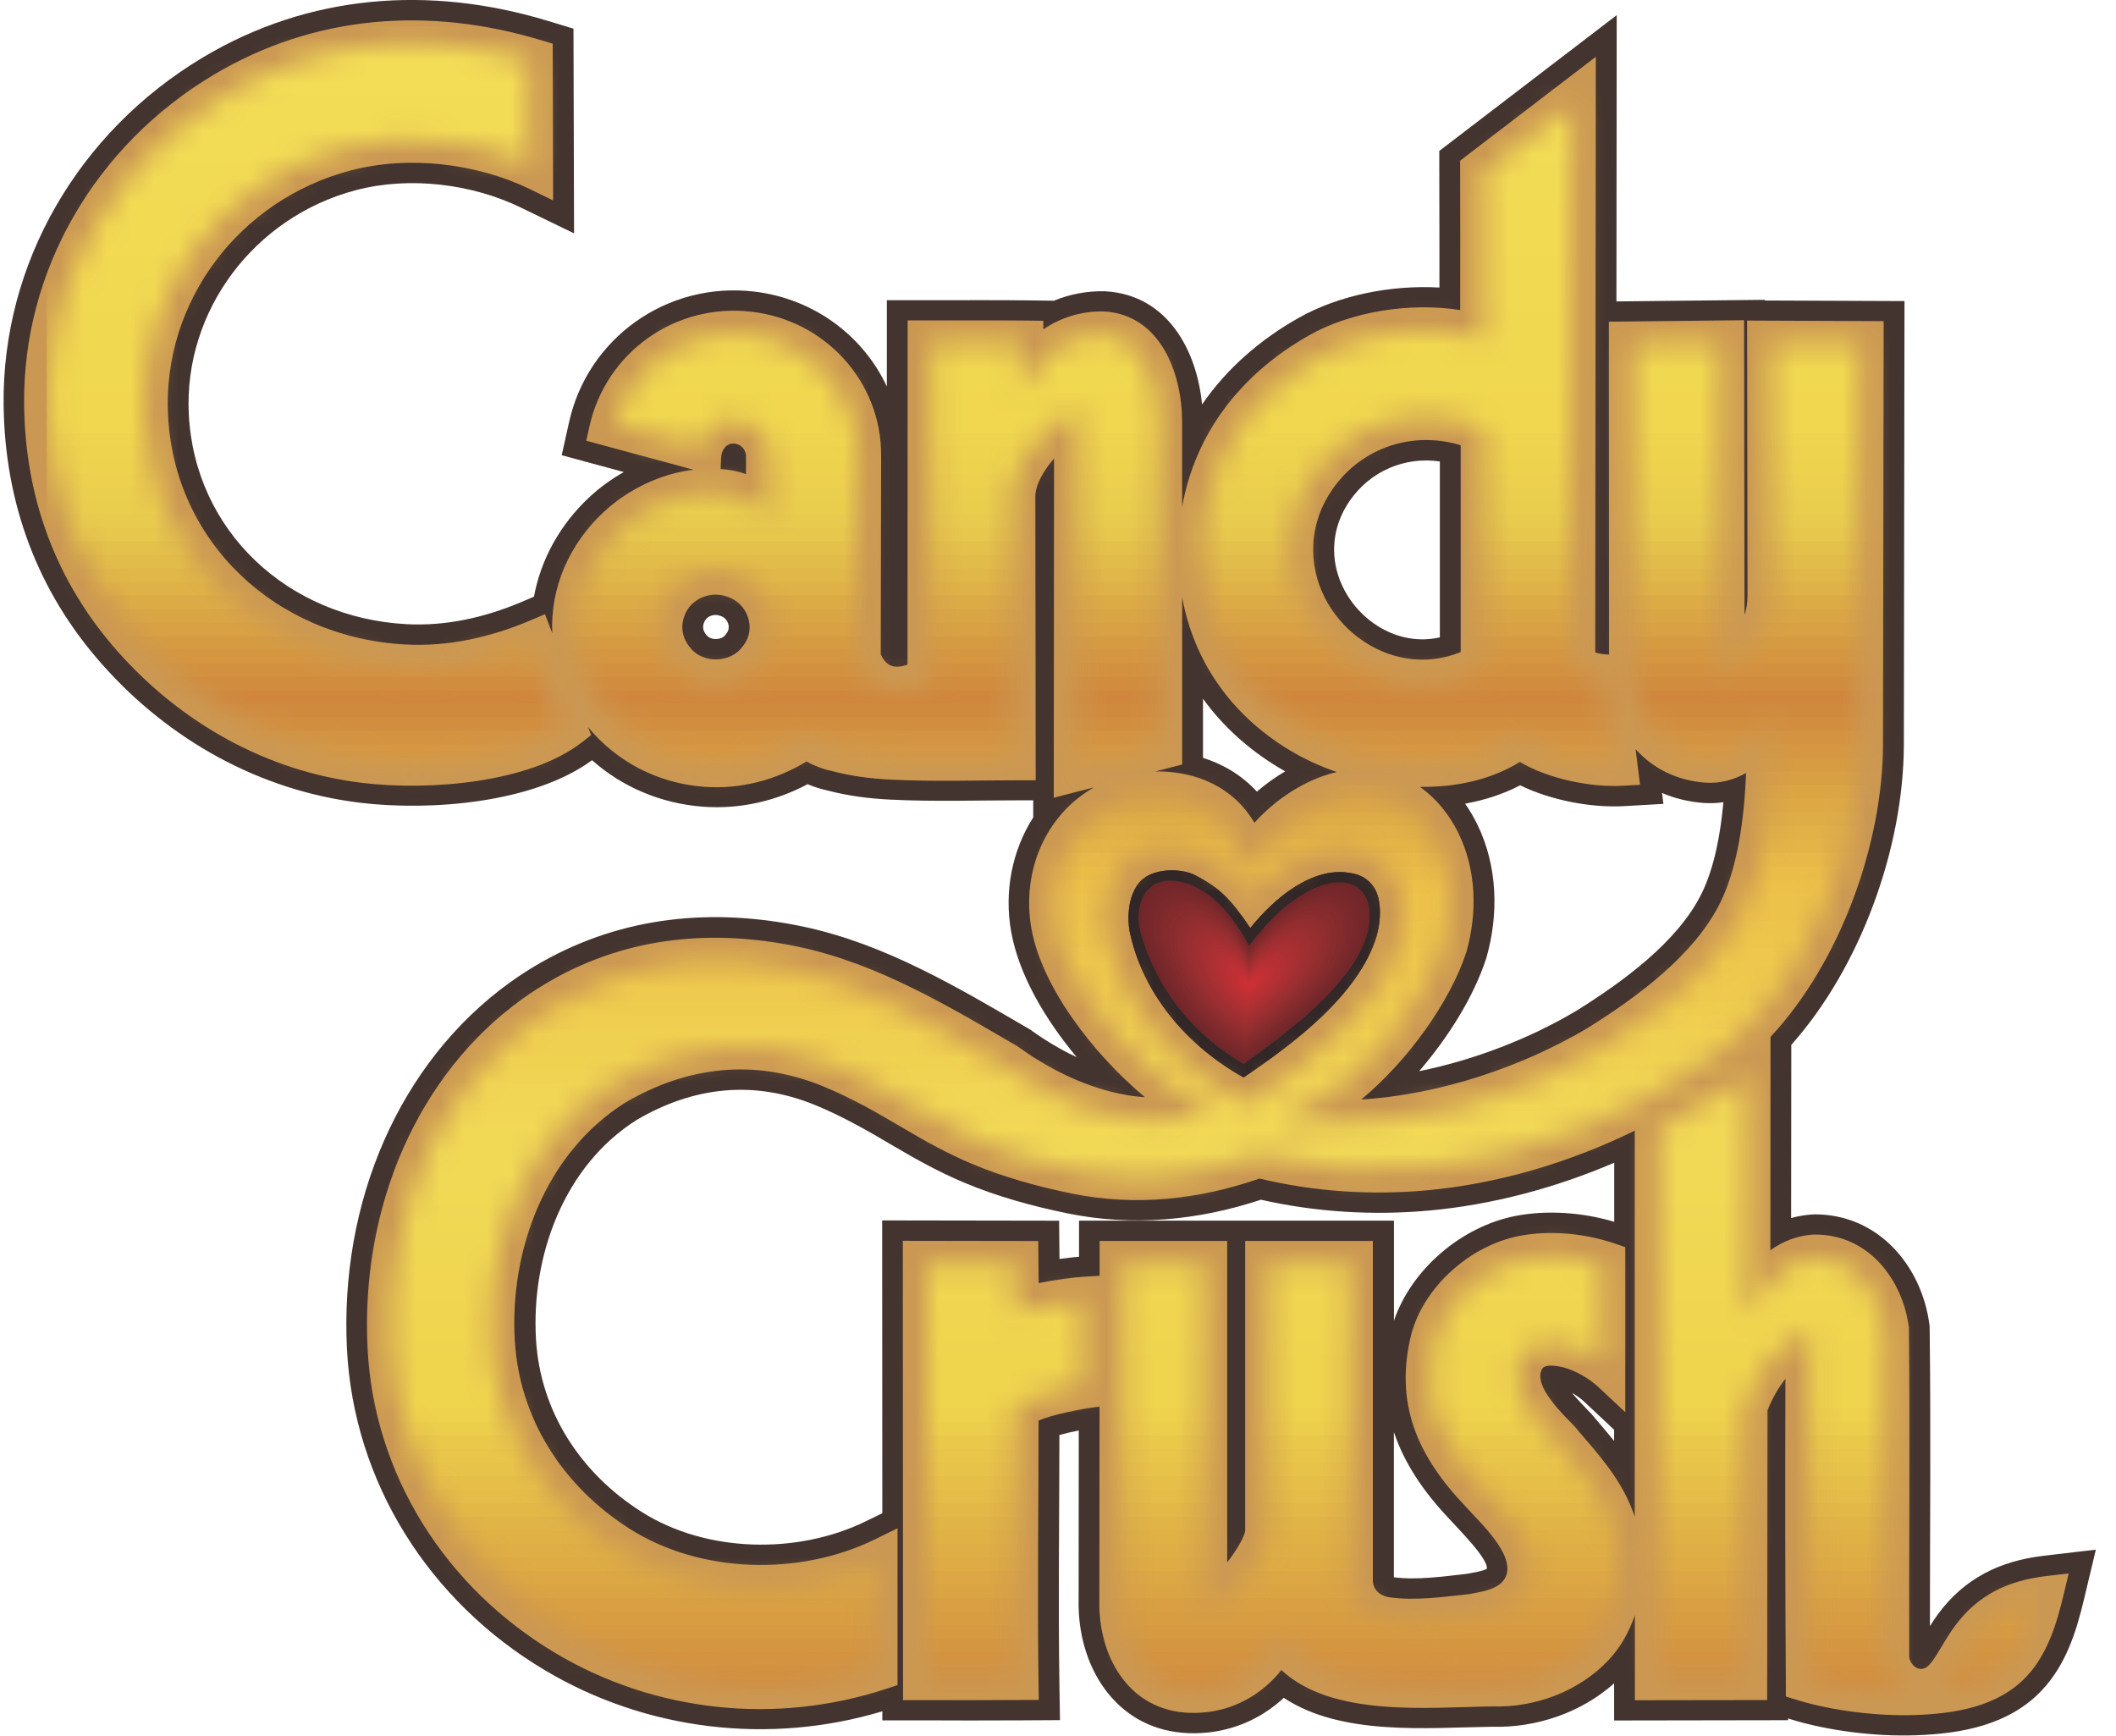 <svg xmlns="http://www.w3.org/2000/svg" fill="none" viewBox="0 0 89 73" height="73" width="89">
<g clip-path="url(#clip0_16059_43341)">
<path fill="#44342F" d="M81.177 68.389C81.283 68.221 81.394 68.053 81.515 67.888C82.618 66.39 84.108 65.653 85.96 65.435L88.152 65.178L87.651 67.28C87.326 68.645 86.885 70.025 85.893 71.081C84.518 72.549 82.519 72.92 80.574 72.985C78.898 73.044 76.919 72.805 75.321 72.313L75.207 72.278V72.351L67.891 72.363V70.8C66.513 72.03 64.62 72.681 62.759 72.626C60 72.667 56.418 73.015 53.997 71.411C53.943 71.461 53.885 71.511 53.828 71.561C52.767 72.472 51.437 72.941 50.026 72.897C47.043 72.805 45.412 70.264 45.367 67.56L45.373 60.166C45.102 60.219 44.815 60.284 44.559 60.355C44.556 63.846 44.508 67.333 44.559 70.821L44.583 72.348L43.021 72.357C41.565 72.366 40.111 72.363 38.655 72.357H37.111V71.977C32.362 73.404 27.184 72.788 22.927 70.255C18.036 67.348 14.873 62.333 14.592 56.725C14.444 53.73 14.951 50.696 16.169 47.942C17.321 45.333 19.1 43.013 21.446 41.323C21.883 41.008 22.336 40.719 22.806 40.454C26.219 38.528 30.013 38.169 33.827 38.982C37.237 39.711 40.277 41.524 43.241 43.252L43.304 43.287L43.365 43.328C43.953 43.753 44.604 44.145 45.288 44.466C43.956 42.871 42.849 40.99 42.529 39.183C42.231 37.508 42.563 35.778 43.458 34.38V33.661H42.9C41.082 33.661 39.264 33.723 37.449 33.631C36.538 33.587 35.675 33.475 34.792 33.245C34.509 33.183 34.234 33.095 33.969 32.983C32.621 33.699 31.107 34.044 29.566 33.929C27.814 33.799 26.18 33.109 24.902 31.974C22.438 33.782 18.105 34.118 15.156 33.764C10.904 33.254 7.108 31.108 4.316 27.965C1.56 24.869 0.206 21.154 0.152 17.056C0.076 11.062 3.321 5.531 8.534 2.415C13 -0.254 18.081 -0.625 23.035 0.876L24.121 1.206L24.145 9.815L21.901 8.727C19.833 7.724 17.203 7.409 14.966 7.999C10.687 9.125 7.732 13.076 7.94 17.404C8.179 22.33 12.098 25.98 17.089 26.252C18.765 26.343 20.391 25.969 21.925 25.323L22.459 25.096C22.749 23.513 23.575 22.044 24.775 20.924C25.212 20.514 25.707 20.154 26.238 19.854L23.626 19.146L23.937 17.749C24.718 14.234 28.035 11.837 31.71 12.262C34.228 12.554 36.306 14.122 37.301 16.257V12.625L38.854 12.627C40.313 12.63 41.773 12.616 43.235 12.633L44.327 12.648C44.99 12.374 45.702 12.238 46.44 12.25H46.48L46.516 12.253C49.118 12.418 50.345 14.75 50.559 17.012C51.572 15.537 52.956 14.311 54.621 13.37C56.322 12.409 58.526 11.979 60.543 12.094C60.543 10.425 60.543 8.759 60.537 7.091V6.348L68 0.637L67.988 12.678L74.23 12.61V12.639L80.104 12.663L80.077 31.311C80.07 35.633 78.279 40.645 75.343 43.947L75.336 51.23C75.611 51.153 75.891 51.106 76.184 51.082H76.229L76.274 51.076C78.973 51.041 80.818 53.217 81.15 55.693L81.162 55.782V55.87C81.216 60.045 81.174 64.22 81.174 68.392L81.177 68.389ZM37.111 63.639L37.105 51.33L44.547 51.342L44.562 52.952C44.836 52.913 45.108 52.881 45.385 52.857V51.339H58.631V55.546C59.367 53.385 61.463 51.592 63.733 51.144C65.069 50.882 66.577 50.994 67.895 51.389V48.904C65.425 49.962 62.769 50.675 60.094 50.917C57.724 51.129 55.354 50.982 53.035 50.46C50.403 51.33 47.647 51.595 44.906 51.035C43.407 50.728 41.929 50.322 40.524 49.729C39.511 49.301 38.558 48.777 37.614 48.219C36.523 47.574 35.44 46.949 34.261 46.468C31.677 45.416 29.15 45.716 26.792 47.096C23.699 49.039 22.339 52.86 22.544 56.33C22.722 59.358 24.407 61.956 26.991 63.592C29.705 65.311 33.535 65.39 36.405 63.99L37.114 63.645L37.111 63.639ZM58.628 60.24V66.34C59.611 66.466 60.712 66.304 61.692 66.195C61.894 66.16 62.443 66.066 62.536 65.98C62.606 65.564 61.291 64.258 60.992 63.922C59.883 62.758 59.069 61.552 58.631 60.24H58.628ZM67.891 60.136L66.628 58.951C66.489 58.822 66.308 58.692 66.112 58.58C66.411 58.934 66.776 59.299 66.921 59.455L66.945 59.479L66.966 59.506C67.288 59.886 67.599 60.246 67.891 60.605V60.136ZM50.599 29.386V31.874C51.467 32.148 52.245 32.62 52.866 33.295C53.234 32.98 53.632 32.691 54.054 32.443C53.955 32.387 53.852 32.328 53.753 32.266C52.48 31.494 51.416 30.521 50.596 29.386H50.599ZM61.62 33.799C61.819 34.079 61.99 34.377 62.141 34.684C62.986 36.42 63.043 38.428 62.524 40.265L62.506 40.324C61.981 41.928 60.92 43.626 59.69 45.053C62.027 44.581 64.346 43.676 66.302 42.514C68.22 41.315 70.56 39.634 71.57 37.582C72.113 36.476 72.366 35.064 72.487 33.74C72.219 33.782 71.944 33.79 71.661 33.773C71.046 33.728 70.452 33.587 69.906 33.351L69.963 33.811L68.32 33.905C66.939 33.985 65.238 33.664 63.938 33.03C63.215 33.407 62.428 33.658 61.623 33.802L61.62 33.799ZM52.272 44.295C54.111 43.019 56.43 41.2 57.057 39.148C57.151 38.817 57.253 38.083 57.048 37.779C56.958 37.644 56.819 37.585 56.659 37.567H56.638L56.617 37.561C55.372 37.349 53.973 38.696 53.282 39.563L52.534 40.501L51.862 39.513C51.199 38.537 50.846 38.066 49.79 37.538C49.48 37.434 48.853 37.411 48.62 37.644C48.319 37.942 48.313 38.661 48.379 39.027C48.84 41.226 50.366 43.095 52.275 44.298L52.272 44.295ZM29.729 26.726C29.907 26.939 30.36 26.927 30.516 26.697L30.54 26.661L30.567 26.626C30.758 26.381 30.601 25.995 30.311 25.907L30.263 25.892C30.049 25.818 29.762 25.901 29.651 26.104C29.533 26.317 29.545 26.514 29.714 26.709L29.729 26.729V26.726ZM60.561 26.806V19.409C59.09 19.196 57.651 19.804 56.783 21.045C56.388 21.608 56.147 22.265 56.117 22.95C56.005 25.267 58.267 27.34 60.564 26.806H60.561Z" clip-rule="evenodd" fill-rule="evenodd"></path>
<path fill="#CB9853" d="M49.719 21.326C50.268 18.247 52.158 15.747 55.059 14.105C56.841 13.097 59.314 12.71 61.416 13.041C61.419 11.054 61.422 9.066 61.413 7.079V6.758L67.121 2.389L67.096 27.437C67.229 27.502 67.531 27.526 67.678 27.532L67.669 13.53L73.356 13.468L73.374 25.863C73.456 25.636 73.501 25.368 73.501 25.035L73.483 13.483L79.227 13.507L79.2 31.3C79.194 35.407 77.46 40.401 74.469 43.612L74.463 52.583C74.972 52.218 75.561 51.976 76.254 51.926H76.272H76.29C78.543 51.888 80.008 53.766 80.283 55.797L80.289 55.835V55.877C80.34 60.491 80.289 65.105 80.301 69.719C80.355 69.975 80.605 70.258 80.889 70.182L80.913 70.176C80.937 70.17 80.961 70.161 80.985 70.149C81.163 70.058 81.35 69.766 81.45 69.607C81.709 69.197 81.932 68.784 82.221 68.392C83.177 67.095 84.444 66.479 86.06 66.29L87.01 66.178L86.793 67.089C86.506 68.292 86.117 69.575 85.243 70.506C84.046 71.786 82.228 72.078 80.539 72.134C78.98 72.187 77.062 71.957 75.582 71.5L75.114 71.355V70.878C75.084 66.585 75.081 62.286 75.096 57.991C74.779 58.389 74.535 58.843 74.342 59.314L74.327 71.503L68.764 71.511V67.932C68.526 68.637 68.158 69.288 67.657 69.822C66.427 71.131 64.57 71.833 62.763 71.771C60.044 71.809 56.03 72.234 53.895 70.241C53.717 70.468 53.521 70.68 53.244 70.919C52.345 71.691 51.245 72.078 50.048 72.042C47.557 71.966 46.275 69.802 46.239 67.549L46.248 59.161L45.941 59.202C45.495 59.261 44.261 59.494 43.682 59.751C43.682 63.445 43.628 67.142 43.682 70.836L43.691 71.5H43.013C41.559 71.511 40.106 71.509 38.653 71.506H37.983L37.974 52.188L43.67 52.197L43.685 53.966C44.382 53.831 45.054 53.727 45.799 53.686L46.251 53.66V52.194H51.616V65.715C52.014 65.199 52.37 64.609 52.373 64.35V52.194H57.743V66.461C57.743 66.85 58.02 67.101 58.394 67.175C59.504 67.34 60.707 67.166 61.813 67.045C62.338 66.942 63.083 66.853 63.327 66.325C63.758 65.388 62.2 63.993 61.633 63.351C59.603 61.225 58.626 59.002 59.374 56.062L59.38 56.045C59.938 54.078 61.853 52.383 63.894 51.985C65.182 51.731 66.671 51.876 67.911 52.3L68.36 52.454V59.397L67.223 58.333C66.843 57.979 66.261 57.64 65.749 57.51C65.55 57.46 64.986 57.339 64.856 57.587C64.467 58.318 65.815 59.553 66.261 60.031L66.27 60.043L66.279 60.054C67.311 61.269 68.236 62.257 68.758 63.787V47.556C66.005 48.904 62.983 49.797 60.001 50.066C57.634 50.278 55.282 50.119 52.975 49.57C50.416 50.455 47.753 50.747 45.072 50.198C43.631 49.903 42.211 49.511 40.857 48.942C39.871 48.526 38.972 48.028 38.053 47.486C36.901 46.805 35.83 46.186 34.582 45.675C31.738 44.52 28.922 44.841 26.302 46.374C22.937 48.488 21.429 52.598 21.652 56.378C21.848 59.68 23.681 62.525 26.498 64.309C29.474 66.193 33.632 66.29 36.78 64.754L37.751 64.279V70.875L37.293 71.025C32.649 72.561 27.556 72.022 23.371 69.533C18.73 66.774 15.721 62.018 15.459 56.693C15.317 53.828 15.799 50.926 16.963 48.291C18.055 45.823 19.734 43.621 21.957 42.023C22.367 41.728 22.795 41.456 23.235 41.206C26.468 39.384 30.029 39.062 33.632 39.832C36.922 40.534 39.925 42.329 42.784 44.001L42.811 44.019L42.835 44.036C44.358 45.13 46.236 46.017 48.16 46.15C45.968 44.322 43.818 41.507 43.381 39.054C42.959 36.674 43.957 34.289 46.013 33.116L44.322 33.552L44.334 19.282C43.896 19.792 43.544 20.388 43.547 20.904L43.562 32.818H42.889C41.095 32.818 39.271 32.88 37.48 32.791C36.605 32.747 35.833 32.65 34.989 32.429C34.603 32.346 34.253 32.211 33.922 32.028C32.634 32.812 31.144 33.204 29.619 33.092C27.631 32.948 25.895 31.998 24.731 30.577L24.863 30.919L24.48 31.217C22.252 32.951 18.019 33.26 15.251 32.93C11.213 32.447 7.616 30.403 4.965 27.417C2.348 24.468 1.066 20.954 1.015 17.05C0.94 11.354 4.027 6.109 8.976 3.152C13.236 0.611 18.055 0.266 22.777 1.696L23.247 1.837L23.265 8.43L22.294 7.958C20.036 6.864 17.186 6.528 14.741 7.171C10.055 8.406 6.838 12.687 7.067 17.445C7.326 22.82 11.611 26.812 17.042 27.107C18.857 27.204 20.612 26.809 22.273 26.108L22.922 25.833L23.229 26.632C23.139 24.707 23.956 22.873 25.382 21.544C26.398 20.597 27.758 19.928 29.166 19.757L24.658 18.536L24.794 17.929C25.482 14.839 28.379 12.737 31.609 13.111C34.727 13.471 37.067 16.066 37.06 19.135L37.045 27.52C37.287 28.08 37.694 28.124 38.17 27.953L38.176 13.477H38.849C40.305 13.483 41.761 13.465 43.221 13.483L43.881 13.492V13.854C44.614 13.356 45.47 13.082 46.426 13.1H46.459C48.829 13.253 49.716 15.73 49.719 17.723V21.323V21.326ZM49.722 25.117V32.155L48.603 32.444C50.349 32.429 51.89 33.127 52.761 34.605C53.66 33.608 54.905 32.783 56.223 32.47C55.502 32.222 54.824 31.907 54.218 31.538C51.748 30.038 50.208 27.785 49.722 25.117ZM59.721 33.095C60.42 33.587 60.972 34.28 61.349 35.056C62.103 36.606 62.139 38.402 61.678 40.041L61.669 40.065C60.99 42.132 59.22 44.62 57.254 46.245C60.583 46.038 64.039 44.862 66.774 43.24C68.842 41.946 71.267 40.177 72.358 37.957C73.112 36.424 73.365 34.357 73.441 32.514C72.928 32.797 72.361 32.962 71.725 32.918C70.513 32.83 69.503 32.305 68.794 31.509L68.981 33.007L68.266 33.048C66.94 33.125 65.139 32.771 63.927 32.045C62.709 32.803 61.229 33.116 59.724 33.095H59.721ZM30.309 19.727C30.701 19.754 31.042 19.819 31.377 19.94V19.159C31.355 18.87 31.123 18.645 30.819 18.657C30.511 18.669 30.342 18.967 30.33 19.238L30.309 19.727ZM50.138 36.751C49.493 36.509 48.501 36.55 47.994 37.04C47.485 37.55 47.385 38.485 47.518 39.198C48.063 41.801 49.942 44.004 52.306 45.319C54.405 43.898 57.143 41.858 57.9 39.378C58.081 38.744 58.135 37.842 57.779 37.308C57.559 36.981 57.209 36.769 56.766 36.716C55.195 36.447 53.597 37.771 52.59 39.033C51.763 37.821 51.314 37.326 50.138 36.745V36.751ZM29.049 27.266C29.598 27.927 30.755 27.883 31.244 27.178L31.256 27.163L31.268 27.148C31.829 26.429 31.44 25.362 30.581 25.093L30.559 25.087C29.938 24.872 29.2 25.126 28.883 25.698C28.593 26.22 28.648 26.8 29.043 27.258L29.052 27.269L29.049 27.266ZM61.437 27.423V18.725C59.413 18.115 57.285 18.814 56.057 20.559C55.569 21.255 55.276 22.066 55.237 22.909C55.086 26.081 58.412 28.679 61.437 27.423Z" clip-rule="evenodd" fill-rule="evenodd"></path>
<path fill="#6F2629" d="M48.12 39.708C48.84 41.816 50.306 43.609 52.317 44.753C54.087 43.467 56.849 41.465 57.485 39.357C57.977 37.627 57.045 36.598 55.254 37.364C54.187 37.898 53.418 38.626 52.537 39.761C52.043 38.844 51.286 37.748 50.221 37.267C48.967 36.713 48.09 37.184 47.918 38.219C47.824 38.779 47.942 39.183 48.123 39.705L48.12 39.708Z" clip-rule="evenodd" fill-rule="evenodd"></path>
<path fill="#702729" d="M48.194 39.734C48.905 41.807 50.346 43.573 52.322 44.699C54.064 43.434 56.781 41.465 57.406 39.392C57.891 37.688 56.971 36.677 55.207 37.431C54.158 37.956 53.401 38.673 52.536 39.79C52.05 38.888 51.302 37.809 50.259 37.337C49.026 36.792 48.16 37.258 47.995 38.272C47.904 38.823 48.019 39.221 48.197 39.734H48.194Z" clip-rule="evenodd" fill-rule="evenodd"></path>
<path fill="#72272A" d="M48.266 39.764C48.965 41.804 50.383 43.537 52.325 44.643C54.037 43.402 56.709 41.462 57.324 39.425C57.8 37.75 56.899 36.753 55.165 37.496C54.131 38.012 53.389 38.717 52.536 39.817C52.059 38.929 51.324 37.871 50.295 37.402C49.08 36.865 48.233 37.322 48.067 38.322C47.976 38.864 48.091 39.256 48.263 39.761L48.266 39.764Z" clip-rule="evenodd" fill-rule="evenodd"></path>
<path fill="#73272A" d="M48.335 39.791C49.022 41.795 50.415 43.499 52.327 44.587C54.013 43.367 56.639 41.462 57.242 39.457C57.709 37.809 56.823 36.833 55.119 37.562C54.103 38.069 53.373 38.762 52.535 39.841C52.065 38.968 51.344 37.927 50.334 37.467C49.14 36.94 48.305 37.391 48.142 38.372C48.054 38.906 48.166 39.289 48.338 39.788L48.335 39.791Z" clip-rule="evenodd" fill-rule="evenodd"></path>
<path fill="#75272A" d="M48.407 39.82C49.082 41.792 50.451 43.467 52.33 44.537C53.985 43.337 56.566 41.465 57.16 39.496C57.622 37.877 56.75 36.916 55.074 37.632C54.076 38.13 53.358 38.812 52.535 39.873C52.074 39.015 51.365 37.992 50.37 37.541C49.197 37.022 48.377 37.464 48.217 38.431C48.132 38.956 48.241 39.333 48.407 39.82Z" clip-rule="evenodd" fill-rule="evenodd"></path>
<path fill="#76272B" d="M48.479 39.846C49.142 41.783 50.487 43.432 52.333 44.481C53.961 43.302 56.497 41.462 57.079 39.528C57.531 37.936 56.675 36.992 55.028 37.697C54.048 38.187 53.343 38.856 52.532 39.9C52.079 39.056 51.383 38.051 50.406 37.609C49.251 37.099 48.446 37.532 48.289 38.481C48.205 38.997 48.313 39.366 48.476 39.846H48.479Z" clip-rule="evenodd" fill-rule="evenodd"></path>
<path fill="#77282B" d="M48.551 39.876C49.203 41.778 50.523 43.396 52.336 44.428C53.934 43.27 56.424 41.462 56.997 39.561C57.441 37.998 56.599 37.072 54.983 37.762C54.021 38.243 53.328 38.9 52.532 39.926C52.085 39.098 51.401 38.11 50.445 37.677C49.311 37.178 48.521 37.603 48.367 38.535C48.283 39.039 48.391 39.404 48.551 39.876Z" clip-rule="evenodd" fill-rule="evenodd"></path>
<path fill="#78282B" d="M48.623 39.903C49.262 41.772 50.559 43.358 52.341 44.372C53.909 43.234 56.358 41.459 56.918 39.593C57.356 38.06 56.529 37.149 54.94 37.827C53.993 38.299 53.315 38.944 52.534 39.95C52.097 39.136 51.424 38.166 50.484 37.742C49.371 37.252 48.593 37.668 48.442 38.585C48.361 39.083 48.466 39.44 48.623 39.903Z" clip-rule="evenodd" fill-rule="evenodd"></path>
<path fill="#7A292B" d="M48.697 39.932C49.324 41.765 50.599 43.325 52.345 44.319C53.886 43.201 56.286 41.459 56.838 39.628C57.266 38.121 56.455 37.228 54.896 37.894C53.968 38.357 53.301 38.991 52.532 39.979C52.104 39.18 51.444 38.227 50.521 37.809C49.429 37.328 48.667 37.738 48.519 38.634C48.437 39.121 48.54 39.475 48.697 39.929V39.932Z" clip-rule="evenodd" fill-rule="evenodd"></path>
<path fill="#7C292C" d="M48.766 39.958C49.381 41.757 50.632 43.287 52.345 44.263C53.856 43.169 56.211 41.459 56.754 39.66C57.173 38.183 56.377 37.305 54.848 37.959C53.937 38.413 53.283 39.035 52.529 40.005C52.107 39.221 51.462 38.286 50.554 37.877C49.483 37.405 48.736 37.806 48.588 38.687C48.51 39.165 48.609 39.51 48.763 39.955L48.766 39.958Z" clip-rule="evenodd" fill-rule="evenodd"></path>
<path fill="#7D292C" d="M48.838 39.988C49.441 41.754 50.668 43.252 52.351 44.21C53.831 43.134 56.144 41.459 56.675 39.696C57.088 38.245 56.307 37.388 54.805 38.03C53.913 38.475 53.268 39.086 52.532 40.035C52.119 39.269 51.483 38.352 50.593 37.948C49.544 37.485 48.808 37.88 48.666 38.744C48.588 39.212 48.687 39.552 48.838 39.988Z" clip-rule="evenodd" fill-rule="evenodd"></path>
<path fill="#7E2A2C" d="M48.911 40.017C49.502 41.748 50.705 43.219 52.355 44.157C53.808 43.104 56.072 41.459 56.594 39.731C56.998 38.31 56.232 37.467 54.761 38.095C53.883 38.531 53.256 39.13 52.529 40.062C52.125 39.31 51.501 38.41 50.63 38.016C49.599 37.561 48.881 37.948 48.739 38.797C48.664 39.257 48.76 39.59 48.908 40.017H48.911Z" clip-rule="evenodd" fill-rule="evenodd"></path>
<path fill="#802A2C" d="M48.983 40.043C49.565 41.739 50.741 43.18 52.357 44.1C53.784 43.068 56.003 41.459 56.513 39.763C56.907 38.369 56.16 37.543 54.718 38.159C53.859 38.59 53.241 39.177 52.532 40.088C52.134 39.351 51.525 38.469 50.669 38.08C49.659 37.635 48.953 38.015 48.817 38.843C48.742 39.294 48.838 39.619 48.98 40.041L48.983 40.043Z" clip-rule="evenodd" fill-rule="evenodd"></path>
<path fill="#822A2D" d="M49.056 40.074C49.626 41.737 50.778 43.149 52.361 44.051C53.757 43.04 55.931 41.462 56.435 39.803C56.824 38.438 56.088 37.627 54.677 38.231C53.835 38.65 53.229 39.225 52.536 40.121C52.147 39.399 51.55 38.535 50.712 38.154C49.722 37.718 49.032 38.09 48.896 38.903C48.824 39.346 48.917 39.664 49.056 40.074Z" clip-rule="evenodd" fill-rule="evenodd"></path>
<path fill="#832B2D" d="M49.124 40.1C49.682 41.727 50.813 43.11 52.363 43.995C53.729 43.004 55.861 41.459 56.349 39.831C56.729 38.496 56.011 37.703 54.627 38.295C53.804 38.705 53.21 39.268 52.532 40.144C52.149 39.436 51.564 38.59 50.746 38.219C49.779 37.791 49.1 38.157 48.971 38.953C48.898 39.386 48.992 39.699 49.127 40.1H49.124Z" clip-rule="evenodd" fill-rule="evenodd"></path>
<path fill="#842A2D" d="M49.198 40.129C49.743 41.721 50.85 43.078 52.367 43.938C53.706 42.968 55.789 41.456 56.272 39.864C56.643 38.555 55.94 37.779 54.586 38.357C53.781 38.758 53.199 39.31 52.533 40.168C52.159 39.475 51.586 38.646 50.784 38.284C49.837 37.865 49.173 38.222 49.044 39.003C48.974 39.428 49.062 39.731 49.198 40.126V40.129Z" clip-rule="evenodd" fill-rule="evenodd"></path>
<path fill="#862B2D" d="M49.27 40.159C49.803 41.718 50.886 43.042 52.37 43.888C53.678 42.939 55.72 41.459 56.19 39.902C56.555 38.623 55.864 37.862 54.541 38.428C53.751 38.823 53.184 39.363 52.532 40.2C52.167 39.522 51.607 38.711 50.823 38.357C49.894 37.947 49.246 38.295 49.122 39.059C49.053 39.475 49.14 39.773 49.273 40.159H49.27Z" clip-rule="evenodd" fill-rule="evenodd"></path>
<path fill="#882C2E" d="M49.342 40.186C49.863 41.71 50.922 43.004 52.375 43.833C53.654 42.904 55.65 41.456 56.111 39.935C56.467 38.685 55.795 37.939 54.498 38.493C53.726 38.877 53.171 39.407 52.535 40.227C52.179 39.564 51.63 38.77 50.861 38.423C49.954 38.022 49.321 38.364 49.197 39.109C49.131 39.514 49.215 39.805 49.345 40.183L49.342 40.186Z" clip-rule="evenodd" fill-rule="evenodd"></path>
<path fill="#892B2E" d="M49.414 40.215C49.924 41.704 50.958 42.972 52.378 43.78C53.63 42.871 55.58 41.459 56.027 39.97C56.373 38.747 55.716 38.022 54.45 38.564C53.696 38.938 53.153 39.454 52.529 40.259C52.179 39.611 51.645 38.838 50.895 38.496C50.008 38.104 49.387 38.437 49.269 39.168C49.203 39.563 49.287 39.849 49.414 40.218V40.215Z" clip-rule="evenodd" fill-rule="evenodd"></path>
<path fill="#8A2C2E" d="M49.484 40.241C49.982 41.695 50.995 42.933 52.379 43.723C53.6 42.836 55.506 41.456 55.946 40.002C56.287 38.808 55.641 38.098 54.405 38.628C53.669 38.997 53.139 39.498 52.53 40.282C52.189 39.648 51.664 38.894 50.931 38.56C50.066 38.177 49.46 38.505 49.342 39.218C49.279 39.604 49.36 39.884 49.481 40.244L49.484 40.241Z" clip-rule="evenodd" fill-rule="evenodd"></path>
<path fill="#8C2C2E" d="M49.555 40.271C50.041 41.692 51.03 42.901 52.381 43.671C53.575 42.804 55.435 41.456 55.863 40.035C56.195 38.868 55.568 38.178 54.359 38.694C53.638 39.054 53.122 39.546 52.528 40.31C52.194 39.69 51.684 38.953 50.969 38.629C50.122 38.258 49.531 38.573 49.417 39.269C49.353 39.646 49.435 39.92 49.555 40.271Z" clip-rule="evenodd" fill-rule="evenodd"></path>
<path fill="#8E2C2F" d="M49.629 40.297C50.102 41.683 51.067 42.862 52.388 43.614C53.551 42.771 55.367 41.453 55.786 40.067C56.108 38.929 55.496 38.254 54.317 38.758C53.615 39.109 53.111 39.59 52.532 40.335C52.207 39.731 51.709 39.012 51.01 38.696C50.183 38.331 49.607 38.64 49.496 39.321C49.436 39.69 49.511 39.955 49.629 40.3V40.297Z" clip-rule="evenodd" fill-rule="evenodd"></path>
<path fill="#8F2D2F" d="M49.701 40.327C50.165 41.68 51.103 42.827 52.391 43.561C53.527 42.739 55.297 41.453 55.704 40.103C56.021 38.991 55.424 38.334 54.272 38.826C53.588 39.168 53.096 39.637 52.529 40.362C52.213 39.773 51.727 39.071 51.046 38.764C50.241 38.408 49.677 38.711 49.568 39.375C49.508 39.734 49.583 39.994 49.698 40.327H49.701Z" clip-rule="evenodd" fill-rule="evenodd"></path>
<path fill="#902D2F" d="M49.774 40.354C50.226 41.672 51.14 42.792 52.397 43.505C53.504 42.703 55.228 41.45 55.627 40.135C55.934 39.053 55.352 38.411 54.23 38.891C53.564 39.224 53.085 39.678 52.533 40.389C52.225 39.817 51.749 39.133 51.085 38.829C50.301 38.484 49.753 38.779 49.647 39.425C49.59 39.776 49.662 40.026 49.774 40.354Z" clip-rule="evenodd" fill-rule="evenodd"></path>
<path fill="#922D30" d="M49.845 40.383C50.285 41.666 51.175 42.757 52.399 43.452C53.478 42.671 55.158 41.453 55.544 40.171C55.843 39.118 55.276 38.493 54.184 38.959C53.536 39.283 53.065 39.729 52.532 40.419C52.23 39.861 51.769 39.195 51.123 38.9C50.361 38.564 49.827 38.85 49.721 39.478C49.664 39.82 49.736 40.065 49.845 40.383Z" clip-rule="evenodd" fill-rule="evenodd"></path>
<path fill="#942D30" d="M49.915 40.412C50.343 41.662 51.212 42.724 52.4 43.399C53.449 42.638 55.083 41.453 55.46 40.206C55.753 39.18 55.201 38.572 54.139 39.026C53.506 39.342 53.054 39.775 52.529 40.447C52.237 39.905 51.788 39.256 51.157 38.97C50.416 38.643 49.894 38.923 49.794 39.533C49.74 39.867 49.809 40.105 49.915 40.415V40.412Z" clip-rule="evenodd" fill-rule="evenodd"></path>
<path fill="#962E30" d="M49.987 40.438C50.403 41.653 51.247 42.685 52.402 43.343C53.421 42.603 55.01 41.45 55.378 40.235C55.662 39.239 55.125 38.646 54.094 39.088C53.479 39.395 53.035 39.816 52.529 40.468C52.245 39.94 51.808 39.309 51.196 39.032C50.472 38.714 49.969 38.985 49.869 39.581C49.818 39.902 49.884 40.135 49.987 40.436V40.438Z" clip-rule="evenodd" fill-rule="evenodd"></path>
<path fill="#972E30" d="M50.06 40.468C50.464 41.647 51.284 42.65 52.409 43.292C53.401 42.573 54.945 41.453 55.301 40.273C55.575 39.303 55.053 38.728 54.052 39.159C53.455 39.457 53.024 39.867 52.532 40.5C52.258 39.987 51.833 39.374 51.239 39.106C50.536 38.796 50.045 39.059 49.951 39.637C49.9 39.952 49.966 40.176 50.066 40.468H50.06Z" clip-rule="evenodd" fill-rule="evenodd"></path>
<path fill="#992E30" d="M50.131 40.495C50.523 41.639 51.319 42.615 52.411 43.234C53.373 42.538 54.874 41.45 55.218 40.303C55.487 39.363 54.98 38.806 54.006 39.221C53.427 39.51 53.008 39.908 52.529 40.525C52.26 40.026 51.85 39.431 51.271 39.168C50.59 38.867 50.113 39.124 50.02 39.684C49.968 39.988 50.035 40.209 50.131 40.492V40.495Z" clip-rule="evenodd" fill-rule="evenodd"></path>
<path fill="#9A2E31" d="M50.205 40.524C50.584 41.636 51.356 42.579 52.415 43.184C53.35 42.509 54.803 41.453 55.138 40.342C55.397 39.428 54.906 38.888 53.962 39.292C53.398 39.572 52.994 39.955 52.529 40.557C52.27 40.073 51.869 39.495 51.311 39.242C50.651 38.95 50.187 39.198 50.099 39.743C50.051 40.038 50.111 40.25 50.208 40.527L50.205 40.524Z" clip-rule="evenodd" fill-rule="evenodd"></path>
<path fill="#9C2F31" d="M50.273 40.551C50.641 41.627 51.389 42.544 52.414 43.128C53.319 42.474 54.73 41.451 55.052 40.374C55.303 39.49 54.826 38.965 53.913 39.357C53.367 39.629 52.975 40.003 52.525 40.581C52.272 40.112 51.886 39.555 51.343 39.307C50.704 39.024 50.255 39.266 50.167 39.794C50.119 40.08 50.179 40.286 50.273 40.554V40.551Z" clip-rule="evenodd" fill-rule="evenodd"></path>
<path fill="#9D2E31" d="M50.346 40.581C50.702 41.624 51.425 42.509 52.42 43.075C53.295 42.441 54.661 41.451 54.974 40.41C55.219 39.552 54.757 39.045 53.871 39.425C53.343 39.688 52.963 40.047 52.529 40.61C52.285 40.156 51.911 39.614 51.386 39.378C50.765 39.104 50.331 39.337 50.246 39.847C50.201 40.124 50.258 40.324 50.349 40.581H50.346Z" clip-rule="evenodd" fill-rule="evenodd"></path>
<path fill="#9F2E31" d="M50.418 40.61C50.762 41.618 51.465 42.473 52.423 43.021C53.271 42.408 54.588 41.45 54.893 40.445C55.128 39.616 54.682 39.127 53.825 39.492C53.316 39.749 52.948 40.097 52.526 40.639C52.291 40.2 51.929 39.678 51.419 39.448C50.819 39.183 50.4 39.41 50.319 39.902C50.273 40.17 50.331 40.362 50.415 40.613L50.418 40.61Z" clip-rule="evenodd" fill-rule="evenodd"></path>
<path fill="#A12F31" d="M50.49 40.636C50.822 41.609 51.5 42.438 52.426 42.965C53.243 42.373 54.519 41.447 54.811 40.477C55.037 39.678 54.609 39.203 53.78 39.557C53.288 39.802 52.932 40.141 52.525 40.663C52.299 40.238 51.947 39.734 51.458 39.51C50.879 39.254 50.472 39.472 50.394 39.949C50.351 40.209 50.406 40.395 50.487 40.636H50.49Z" clip-rule="evenodd" fill-rule="evenodd"></path>
<path fill="#A22E32" d="M50.562 40.666C50.885 41.604 51.536 42.403 52.432 42.913C53.222 42.341 54.449 41.447 54.732 40.51C54.953 39.737 54.536 39.281 53.737 39.623C53.261 39.858 52.92 40.186 52.528 40.69C52.308 40.28 51.97 39.794 51.497 39.578C50.939 39.331 50.547 39.543 50.472 40.003C50.429 40.253 50.484 40.433 50.562 40.666Z" clip-rule="evenodd" fill-rule="evenodd"></path>
<path fill="#A42F31" d="M50.635 40.693C50.946 41.598 51.573 42.367 52.435 42.857C53.195 42.305 54.38 41.447 54.652 40.542C54.863 39.799 54.462 39.357 53.693 39.687C53.234 39.914 52.906 40.23 52.526 40.716C52.315 40.324 51.989 39.852 51.534 39.646C50.994 39.407 50.62 39.611 50.545 40.053C50.506 40.295 50.557 40.469 50.632 40.69L50.635 40.693Z" clip-rule="evenodd" fill-rule="evenodd"></path>
<path fill="#A52F32" d="M50.704 40.722C51.002 41.592 51.605 42.332 52.435 42.803C53.164 42.273 54.304 41.447 54.566 40.577C54.769 39.864 54.386 39.439 53.647 39.755C53.207 39.973 52.89 40.277 52.525 40.745C52.32 40.365 52.01 39.914 51.569 39.717C51.051 39.489 50.689 39.681 50.619 40.109C50.58 40.339 50.629 40.507 50.704 40.722Z" clip-rule="evenodd" fill-rule="evenodd"></path>
<path fill="#A72F32" d="M50.778 40.749C51.064 41.583 51.643 42.294 52.439 42.748C53.142 42.238 54.236 41.445 54.487 40.61C54.683 39.923 54.312 39.516 53.603 39.82C53.181 40.032 52.876 40.321 52.527 40.769C52.331 40.407 52.029 39.97 51.61 39.782C51.112 39.564 50.766 39.749 50.696 40.159C50.66 40.38 50.705 40.542 50.778 40.749Z" clip-rule="evenodd" fill-rule="evenodd"></path>
<path fill="#A92F32" d="M50.849 40.778C51.123 41.58 51.681 42.261 52.444 42.694C53.117 42.208 54.166 41.444 54.407 40.645C54.594 39.988 54.241 39.596 53.56 39.888C53.153 40.091 52.86 40.368 52.526 40.799C52.339 40.451 52.049 40.035 51.645 39.849C51.169 39.637 50.834 39.82 50.771 40.212C50.734 40.424 50.78 40.578 50.849 40.778Z" clip-rule="evenodd" fill-rule="evenodd"></path>
<path fill="#AA2F32" d="M50.921 40.807C51.183 41.574 51.717 42.225 52.447 42.641C53.092 42.175 54.096 41.444 54.325 40.68C54.503 40.05 54.166 39.675 53.514 39.955C53.125 40.15 52.848 40.415 52.525 40.828C52.344 40.495 52.07 40.097 51.684 39.92C51.228 39.719 50.909 39.89 50.846 40.265C50.812 40.468 50.855 40.616 50.921 40.807Z" clip-rule="evenodd" fill-rule="evenodd"></path>
<path fill="#AB3032" d="M50.992 40.834C51.242 41.565 51.752 42.19 52.452 42.588C53.067 42.143 54.026 41.447 54.246 40.713C54.417 40.111 54.092 39.755 53.471 40.02C53.1 40.206 52.831 40.459 52.527 40.854C52.355 40.536 52.093 40.156 51.725 39.987C51.288 39.796 50.983 39.958 50.926 40.318C50.892 40.512 50.935 40.654 50.995 40.834H50.992Z" clip-rule="evenodd" fill-rule="evenodd"></path>
<path fill="#AD2F33" d="M51.063 40.864C51.301 41.562 51.787 42.155 52.453 42.535C53.041 42.111 53.955 41.447 54.163 40.749C54.326 40.177 54.018 39.835 53.424 40.088C53.071 40.265 52.815 40.507 52.526 40.881C52.363 40.578 52.109 40.215 51.76 40.056C51.343 39.873 51.054 40.029 50.997 40.371C50.967 40.557 51.006 40.69 51.063 40.864Z" clip-rule="evenodd" fill-rule="evenodd"></path>
<path fill="#AF3033" d="M51.135 40.89C51.362 41.553 51.823 42.12 52.456 42.479C53.014 42.075 53.882 41.444 54.081 40.781C54.238 40.236 53.943 39.914 53.379 40.156C53.044 40.324 52.803 40.554 52.523 40.911C52.369 40.622 52.127 40.277 51.793 40.126C51.398 39.953 51.12 40.1 51.069 40.427C51.039 40.604 51.078 40.731 51.132 40.896L51.135 40.89Z" clip-rule="evenodd" fill-rule="evenodd"></path>
<path fill="#B03033" d="M51.207 40.919C51.421 41.55 51.862 42.084 52.459 42.426C52.986 42.042 53.813 41.444 54 40.816C54.147 40.3 53.867 39.993 53.333 40.22C53.014 40.38 52.784 40.598 52.522 40.934C52.374 40.66 52.148 40.332 51.831 40.191C51.458 40.026 51.195 40.167 51.144 40.474C51.117 40.642 51.153 40.763 51.204 40.916L51.207 40.919Z" clip-rule="evenodd" fill-rule="evenodd"></path>
<path fill="#B22F33" d="M51.281 40.946C51.483 41.541 51.899 42.045 52.463 42.37C52.963 42.007 53.741 41.441 53.922 40.848C54.061 40.359 53.798 40.07 53.292 40.285C52.99 40.435 52.773 40.642 52.526 40.96C52.387 40.701 52.173 40.391 51.875 40.256C51.522 40.099 51.272 40.232 51.223 40.524C51.199 40.683 51.229 40.795 51.281 40.943V40.946Z" clip-rule="evenodd" fill-rule="evenodd"></path>
<path fill="#B43033" d="M51.354 40.975C51.547 41.536 51.936 42.013 52.469 42.317C52.94 41.975 53.676 41.444 53.844 40.884C53.974 40.424 53.727 40.15 53.25 40.353C52.967 40.495 52.762 40.69 52.527 40.99C52.394 40.745 52.195 40.454 51.912 40.327C51.577 40.179 51.345 40.306 51.3 40.58C51.275 40.731 51.306 40.837 51.354 40.975Z" clip-rule="evenodd" fill-rule="evenodd"></path>
<path fill="#B63033" d="M51.425 41.005C51.606 41.533 51.971 41.978 52.471 42.264C52.912 41.945 53.602 41.444 53.762 40.916C53.886 40.486 53.653 40.23 53.204 40.421C52.939 40.554 52.746 40.737 52.526 41.02C52.402 40.79 52.212 40.518 51.95 40.398C51.636 40.259 51.419 40.377 51.374 40.636C51.35 40.775 51.38 40.878 51.425 41.008V41.005Z" clip-rule="evenodd" fill-rule="evenodd"></path>
<path fill="#B72F33" d="M51.494 41.031C51.663 41.524 52.004 41.94 52.474 42.208C52.887 41.91 53.529 41.441 53.68 40.952C53.795 40.548 53.578 40.309 53.158 40.486C52.911 40.61 52.73 40.781 52.525 41.046C52.411 40.831 52.233 40.577 51.986 40.465C51.693 40.336 51.488 40.445 51.449 40.687C51.428 40.816 51.455 40.91 51.497 41.034L51.494 41.031Z" clip-rule="evenodd" fill-rule="evenodd"></path>
<path fill="#B83033" d="M51.567 41.061C51.724 41.518 52.041 41.907 52.478 42.155C52.861 41.875 53.461 41.441 53.599 40.984C53.705 40.61 53.503 40.386 53.114 40.551C52.882 40.666 52.716 40.825 52.526 41.07C52.42 40.869 52.255 40.633 52.026 40.53C51.754 40.412 51.564 40.513 51.525 40.737C51.504 40.861 51.531 40.946 51.57 41.058L51.567 41.061Z" clip-rule="evenodd" fill-rule="evenodd"></path>
<path fill="#BA3034" d="M51.639 41.088C51.784 41.51 52.079 41.869 52.48 42.099C52.836 41.84 53.388 41.439 53.518 41.017C53.617 40.669 53.43 40.463 53.071 40.616C52.857 40.722 52.704 40.87 52.526 41.097C52.426 40.911 52.275 40.693 52.061 40.596C51.811 40.483 51.633 40.578 51.6 40.787C51.582 40.899 51.606 40.982 51.639 41.085V41.088Z" clip-rule="evenodd" fill-rule="evenodd"></path>
<path fill="#BC2F34" d="M51.711 41.117C51.844 41.506 52.115 41.836 52.483 42.045C52.809 41.81 53.319 41.441 53.436 41.052C53.527 40.731 53.355 40.545 53.023 40.683C52.827 40.781 52.685 40.916 52.523 41.126C52.432 40.955 52.29 40.754 52.097 40.666C51.865 40.562 51.705 40.651 51.672 40.84C51.654 40.943 51.678 41.017 51.708 41.114L51.711 41.117Z" clip-rule="evenodd" fill-rule="evenodd"></path>
<path fill="#BD3034" d="M51.78 41.147C51.901 41.501 52.148 41.801 52.486 41.993C52.785 41.778 53.246 41.441 53.354 41.088C53.436 40.796 53.279 40.625 52.977 40.755C52.8 40.843 52.67 40.967 52.522 41.158C52.441 41.005 52.311 40.819 52.133 40.74C51.922 40.645 51.774 40.728 51.747 40.899C51.732 40.993 51.753 41.061 51.78 41.15V41.147Z" clip-rule="evenodd" fill-rule="evenodd"></path>
<path fill="#BF3034" d="M51.854 41.173C51.962 41.491 52.186 41.766 52.49 41.937C52.759 41.742 53.178 41.438 53.274 41.117C53.35 40.855 53.208 40.698 52.937 40.816C52.774 40.896 52.659 41.008 52.523 41.179C52.448 41.04 52.333 40.872 52.174 40.798C51.984 40.716 51.851 40.787 51.824 40.943C51.809 41.028 51.827 41.09 51.854 41.17V41.173Z" clip-rule="evenodd" fill-rule="evenodd"></path>
<path fill="#C12F34" d="M51.926 41.199C52.025 41.485 52.221 41.727 52.493 41.883C52.731 41.709 53.105 41.438 53.192 41.155C53.259 40.919 53.132 40.781 52.891 40.884C52.746 40.958 52.641 41.055 52.523 41.208C52.457 41.084 52.354 40.937 52.209 40.872C52.041 40.798 51.92 40.86 51.899 41.002C51.887 41.078 51.902 41.132 51.926 41.202V41.199Z" clip-rule="evenodd" fill-rule="evenodd"></path>
<path fill="#C32F34" d="M51.998 41.229C52.086 41.48 52.257 41.692 52.499 41.827C52.71 41.674 53.038 41.438 53.114 41.188C53.171 40.981 53.062 40.86 52.848 40.949C52.722 41.014 52.631 41.099 52.526 41.235C52.465 41.126 52.378 40.996 52.251 40.937C52.104 40.872 51.998 40.925 51.977 41.049C51.965 41.117 51.98 41.164 52.001 41.226L51.998 41.229Z" clip-rule="evenodd" fill-rule="evenodd"></path>
<path fill="#C53034" d="M52.072 41.259C52.147 41.474 52.295 41.66 52.503 41.778C52.684 41.645 52.967 41.439 53.033 41.223C53.085 41.047 52.988 40.94 52.804 41.02C52.696 41.073 52.617 41.15 52.524 41.265C52.472 41.17 52.397 41.058 52.286 41.008C52.156 40.952 52.065 40.999 52.05 41.105C52.041 41.164 52.05 41.206 52.072 41.259Z" clip-rule="evenodd" fill-rule="evenodd"></path>
<path fill="#C73034" d="M52.143 41.285C52.206 41.468 52.333 41.621 52.505 41.721C52.658 41.612 52.897 41.438 52.951 41.255C52.993 41.108 52.912 41.016 52.758 41.084C52.664 41.131 52.598 41.193 52.523 41.291C52.48 41.211 52.414 41.117 52.324 41.075C52.215 41.028 52.14 41.069 52.125 41.158C52.116 41.208 52.125 41.24 52.143 41.288V41.285Z" clip-rule="evenodd" fill-rule="evenodd"></path>
<path fill="#C82F34" d="M52.213 41.314C52.264 41.462 52.367 41.585 52.505 41.668C52.629 41.58 52.822 41.438 52.867 41.291C52.903 41.17 52.837 41.096 52.71 41.152C52.635 41.19 52.581 41.24 52.52 41.32C52.484 41.255 52.433 41.178 52.357 41.146C52.27 41.108 52.21 41.14 52.198 41.214C52.192 41.252 52.198 41.282 52.213 41.317V41.314Z" clip-rule="evenodd" fill-rule="evenodd"></path>
<path fill="#CA2F34" d="M52.285 41.341C52.324 41.453 52.402 41.55 52.511 41.612C52.605 41.545 52.755 41.435 52.788 41.324C52.816 41.229 52.764 41.176 52.668 41.214C52.611 41.244 52.568 41.282 52.523 41.344C52.496 41.294 52.457 41.235 52.399 41.209C52.333 41.179 52.285 41.206 52.276 41.259C52.27 41.288 52.276 41.312 52.288 41.338L52.285 41.341Z" clip-rule="evenodd" fill-rule="evenodd"></path>
<path fill="#CB3034" d="M52.357 41.37C52.384 41.45 52.438 41.517 52.514 41.559C52.58 41.512 52.683 41.435 52.707 41.358C52.725 41.294 52.692 41.255 52.622 41.285C52.583 41.305 52.553 41.332 52.52 41.373C52.502 41.338 52.472 41.299 52.432 41.279C52.384 41.258 52.354 41.279 52.345 41.314C52.342 41.335 52.345 41.349 52.351 41.37H52.357Z" clip-rule="evenodd" fill-rule="evenodd"></path>
<path fill="#CD2F34" d="M52.43 41.401C52.445 41.445 52.475 41.483 52.517 41.507C52.553 41.48 52.614 41.436 52.626 41.392C52.635 41.356 52.617 41.333 52.578 41.35C52.556 41.362 52.538 41.377 52.52 41.401C52.508 41.38 52.493 41.359 52.472 41.347C52.445 41.336 52.427 41.347 52.424 41.368C52.424 41.38 52.424 41.389 52.427 41.401H52.43Z" clip-rule="evenodd" fill-rule="evenodd"></path>
<path fill="#CF2F35" d="M52.501 41.426C52.501 41.426 52.51 41.444 52.519 41.45C52.528 41.444 52.54 41.435 52.543 41.423C52.543 41.414 52.543 41.409 52.534 41.414C52.528 41.414 52.525 41.42 52.522 41.426C52.522 41.423 52.516 41.417 52.51 41.414C52.504 41.414 52.501 41.414 52.498 41.417V41.423L52.501 41.426Z" clip-rule="evenodd" fill-rule="evenodd"></path>
<path fill="#322727" d="M48.121 39.708C47.943 39.186 47.826 38.782 47.916 38.222C48.085 37.187 48.962 36.715 50.22 37.269C51.281 37.75 52.041 38.847 52.536 39.764C53.416 38.629 54.185 37.897 55.252 37.367C57.047 36.6 57.978 37.629 57.484 39.36C56.848 41.468 54.089 43.47 52.316 44.755C50.307 43.611 48.842 41.819 48.118 39.711L48.121 39.708ZM52.59 39.035C51.764 37.824 51.314 37.328 50.139 36.748C49.493 36.506 48.501 36.547 47.995 37.036C47.485 37.547 47.385 38.481 47.518 39.195C48.064 41.798 49.943 44 52.306 45.315C54.405 43.894 57.143 41.854 57.9 39.374C58.081 38.74 58.135 37.838 57.779 37.305C57.559 36.977 57.209 36.765 56.766 36.712C55.195 36.444 53.597 37.768 52.59 39.029V39.035Z" clip-rule="evenodd" fill-rule="evenodd"></path>
<mask height="71" width="84" y="1" x="2" maskUnits="userSpaceOnUse" style="mask-type:luminance" id="mask0_16059_43341">
<path fill="white" d="M42.677 70.52C42.626 66.809 42.683 63.1 42.677 59.388V59.237L42.795 59.14C43.307 58.712 44.673 58.409 45.515 58.273L45.509 54.697C44.679 54.768 43.929 54.921 43.096 55.098L42.692 55.183L42.674 53.181L38.983 53.176L38.992 70.523C40.217 70.523 41.444 70.529 42.671 70.523L42.677 70.52ZM54.543 69.477C56.346 71.246 60.417 70.821 62.772 70.786H62.79C64.306 70.842 65.889 70.255 66.921 69.155C68.127 67.87 68.365 65.715 67.816 64.102C67.346 62.722 66.453 61.785 65.522 60.688C64.686 59.792 63.269 58.465 63.972 57.135C64.373 56.38 65.271 56.372 66.013 56.56C66.465 56.675 66.945 56.902 67.361 57.179V53.161C66.339 52.851 65.133 52.751 64.098 52.955C62.431 53.282 60.815 54.703 60.359 56.304C59.693 58.916 60.585 60.809 62.386 62.693L62.398 62.705C63.311 63.751 64.97 65.187 64.255 66.735C63.827 67.664 62.922 67.835 61.994 68.02H61.978L61.964 68.026C60.73 68.162 59.47 68.342 58.233 68.153H58.221C57.368 67.988 56.747 67.328 56.747 66.467V53.184H53.391V64.356C53.391 65.258 51.928 67.21 51.072 67.528L50.617 67.696V53.184H47.267L47.252 67.552C47.279 69.247 48.153 71.007 50.086 71.066C51.096 71.098 51.989 70.751 52.715 70.069C52.954 69.845 53.165 69.598 53.355 69.332C53.478 69.155 53.623 68.84 53.876 68.828L54.102 68.819L54.196 69.023C54.271 69.185 54.425 69.341 54.543 69.483V69.477ZM85.694 67.339C82.495 67.961 82.724 70.653 81.238 71.107C83.954 70.883 84.995 69.913 85.694 67.339ZM80.517 71.148C79.893 71.016 79.389 70.459 79.299 69.819V69.795V69.775C79.287 65.152 79.335 60.529 79.287 55.909C79.073 54.396 78.032 52.887 76.323 52.913C75.322 52.99 74.628 53.647 74.064 54.408L73.455 55.228L73.461 45.289C72.249 46.05 71.028 46.775 69.776 47.474V70.526L73.328 70.52L73.34 59.131L73.365 59.075C73.817 57.928 74.507 56.891 75.611 56.254L76.121 55.959V56.537C76.096 61.233 76.096 65.936 76.127 70.632C77.465 71.01 79.148 71.199 80.511 71.151C80.514 71.151 80.517 71.151 80.52 71.151L80.517 71.148ZM55.14 47.223L54.709 47.423L54.693 47.191L53.813 47.126L54.666 46.719L54.654 46.527L55.01 46.554C57.368 45.386 59.913 42.199 60.712 39.77C61.107 38.363 61.089 36.81 60.444 35.477C59.952 34.469 59.081 33.593 57.926 33.378C55.993 33.015 53.843 34.545 52.896 36.09L52.501 36.736L52.287 36.014C51.645 33.841 49.721 33.145 47.595 33.531C45.183 34.188 43.983 36.547 44.396 38.882C44.882 41.624 47.873 44.973 50.237 46.412L50.957 46.852L50.125 47.014C47.339 47.553 44.495 46.427 42.276 44.835C39.535 43.231 36.592 41.465 33.441 40.793C30.082 40.076 26.777 40.359 23.762 42.058C23.352 42.288 22.957 42.541 22.577 42.812C20.499 44.307 18.931 46.371 17.912 48.679C16.809 51.177 16.353 53.93 16.489 56.643C16.736 61.64 19.565 66.098 23.919 68.69C27.781 70.986 32.467 71.517 36.767 70.164V65.856C33.375 67.31 29.099 67.112 25.975 65.134C22.887 63.179 20.885 60.051 20.671 56.434C20.427 52.297 22.113 47.848 25.791 45.539C28.701 43.838 31.858 43.49 34.991 44.767C36.288 45.295 37.4 45.938 38.594 46.642C39.472 47.161 40.331 47.642 41.275 48.037C42.566 48.582 43.923 48.951 45.298 49.234C47.861 49.758 50.4 49.452 52.842 48.576L52.938 48.541L53.038 48.565C55.297 49.125 57.603 49.293 59.925 49.083C64.297 48.691 68.772 46.884 72.258 44.278C75.97 41.503 78.189 35.781 78.195 31.299L78.219 14.488L74.492 14.473L74.51 25.034C74.51 26.496 73.907 27.015 72.945 27.953L72.372 28.51L72.351 14.464L68.679 14.506L68.688 28.478C68.688 30.291 69.9 31.8 71.799 31.936C72.647 31.998 73.34 31.461 73.904 30.91L74.48 30.35V31.143C74.474 33.428 74.296 36.297 73.268 38.381C72.08 40.793 69.568 42.659 67.31 44.071C63.818 46.144 59.262 47.5 55.14 47.223ZM52.655 37.582C53.71 36.409 55.306 35.477 56.934 35.745C57.603 35.857 58.215 36.252 58.589 36.807C59.153 37.644 59.114 38.679 58.849 39.608C58.056 42.397 54.92 44.802 52.565 46.318L52.405 46.421L52.233 46.339C49.407 45.006 47.188 42.261 46.522 39.266V39.248C46.353 38.248 46.561 37.063 47.306 36.314C48.165 35.453 49.456 35.551 50.514 35.958L50.529 35.963L50.544 35.969C51.428 36.414 52.109 36.816 52.655 37.576V37.582ZM22.242 2.565C17.873 1.3 13.44 1.642 9.517 3.986C4.871 6.763 1.967 11.684 2.036 17.032C2.085 20.7 3.279 23.993 5.739 26.765C8.224 29.566 11.595 31.491 15.385 31.945C17.785 32.234 21.624 32.004 23.672 30.583L22.348 27.145C20.638 27.823 18.841 28.192 16.983 28.091C11.037 27.77 6.342 23.371 6.056 17.492C5.803 12.271 9.334 7.574 14.472 6.221C16.98 5.561 19.857 5.832 22.248 6.855L22.236 2.565H22.242ZM25.855 17.837L29.392 18.796C29.57 18.182 30.085 17.699 30.782 17.672C31.641 17.64 32.341 18.285 32.389 19.117V19.126L32.383 21.641L31.861 21.296C31.15 20.827 30.685 20.688 29.832 20.694C28.457 20.706 27.067 21.331 26.081 22.251C24.826 23.421 24.115 25.046 24.25 26.747C24.477 29.619 26.771 31.883 29.711 32.098C31.156 32.204 32.555 31.78 33.734 30.969L33.924 30.836L34.117 30.966C34.469 31.202 34.822 31.37 35.238 31.458H35.254C36.035 31.668 36.74 31.756 37.548 31.797C39.21 31.88 40.901 31.83 42.572 31.824L42.56 20.895C42.56 19.615 43.799 18.209 44.821 17.507L45.31 17.171L45.349 17.755C45.382 18.244 45.328 18.736 45.364 19.223V19.235L45.355 32.26L48.726 31.391L48.72 17.719C48.72 16.301 48.177 14.199 46.41 14.081C45.192 14.063 44.209 14.653 43.501 15.602L42.9 16.404L42.888 14.461C41.658 14.45 40.425 14.461 39.194 14.461L39.188 28.572L39.008 28.663C37.807 29.271 36.577 29.153 36.068 27.744L36.05 27.691L36.065 19.126C36.071 16.558 34.114 14.385 31.502 14.081C28.891 13.78 26.557 15.402 25.867 17.831L25.855 17.837ZM32.069 27.738C31.201 28.982 29.238 29.058 28.27 27.894C27.604 27.13 27.504 26.107 27.992 25.229C28.544 24.229 29.805 23.781 30.881 24.155C32.401 24.627 33.046 26.479 32.069 27.741V27.738ZM67.849 32.072L67.406 28.501C66.851 28.448 66.236 28.262 66.097 27.679L66.088 27.643L66.11 4.414L62.416 7.238C62.428 9.443 62.422 11.652 62.416 13.857V14.287L61.991 14.175C59.994 13.642 57.35 13.948 55.556 14.963C52.396 16.749 50.565 19.618 50.553 23.203C50.544 26.37 51.995 29.041 54.742 30.709C57.214 32.213 61.261 32.809 63.715 30.99L63.923 30.836L64.129 30.995C65.021 31.688 66.628 32.069 67.843 32.081L67.849 32.072ZM62.265 28.127C58.466 30.114 54.039 26.927 54.232 22.867C54.28 21.841 54.633 20.853 55.227 20.004C56.804 17.758 59.654 16.941 62.232 17.961L62.443 18.044V28.032L62.265 28.127Z"></path>
</mask>
<g mask="url(#mask0_16059_43341)">
<path fill="#F3DD57" d="M85.694 1.111V1.966L1.967 1.969V1.114L85.694 1.111Z" clip-rule="evenodd" fill-rule="evenodd"></path>
<path fill="#F3DD57" d="M85.694 1.684V2.539H1.967V1.684H85.694Z" clip-rule="evenodd" fill-rule="evenodd"></path>
<path fill="#F3DD57" d="M85.694 2.252V3.107H1.967V2.252H85.694Z" clip-rule="evenodd" fill-rule="evenodd"></path>
<path fill="#F3DD56" d="M85.694 2.821V3.676H1.967V2.824L85.694 2.821Z" clip-rule="evenodd" fill-rule="evenodd"></path>
<path fill="#F3DD56" d="M85.694 3.394V4.246L1.967 4.249V3.394H85.694Z" clip-rule="evenodd" fill-rule="evenodd"></path>
<path fill="#F2DC56" d="M85.694 3.962V4.817H1.967V3.962H85.694Z" clip-rule="evenodd" fill-rule="evenodd"></path>
<path fill="#F2DC55" d="M85.694 4.531V5.386H1.967V4.531H85.694Z" clip-rule="evenodd" fill-rule="evenodd"></path>
<path fill="#F2DC55" d="M85.694 5.101V5.956L1.967 5.959V5.104L85.694 5.101Z" clip-rule="evenodd" fill-rule="evenodd"></path>
<path fill="#F2DC55" d="M85.694 5.672V6.524L1.967 6.527V5.672H85.694Z" clip-rule="evenodd" fill-rule="evenodd"></path>
<path fill="#F2DC55" d="M85.694 6.241V7.096H1.967V6.241H85.694Z" clip-rule="evenodd" fill-rule="evenodd"></path>
<path fill="#F2DB54" d="M85.694 6.811V7.666H1.967V6.811H85.694Z" clip-rule="evenodd" fill-rule="evenodd"></path>
<path fill="#F2DB54" d="M85.694 7.38V8.235L1.967 8.238V7.383L85.694 7.38Z" clip-rule="evenodd" fill-rule="evenodd"></path>
<path fill="#F2DB54" d="M85.694 7.951V8.806H1.967V7.951H85.694Z" clip-rule="evenodd" fill-rule="evenodd"></path>
<path fill="#F2DA53" d="M85.694 8.521V9.376H1.967V8.521H85.694Z" clip-rule="evenodd" fill-rule="evenodd"></path>
<path fill="#F2DA53" d="M85.694 9.09V9.945H1.967V9.093L85.694 9.09Z" clip-rule="evenodd" fill-rule="evenodd"></path>
<path fill="#F2DA53" d="M85.694 9.658V10.513L1.967 10.516V9.661L85.694 9.658Z" clip-rule="evenodd" fill-rule="evenodd"></path>
<path fill="#F2DA53" d="M85.694 10.23V11.085H1.967V10.23H85.694Z" clip-rule="evenodd" fill-rule="evenodd"></path>
<path fill="#F2D952" d="M85.694 10.8V11.655H1.967V10.8H85.694Z" clip-rule="evenodd" fill-rule="evenodd"></path>
<path fill="#F2D952" d="M85.694 11.368V12.223H1.967V11.371L85.694 11.368Z" clip-rule="evenodd" fill-rule="evenodd"></path>
<path fill="#F2D952" d="M85.694 11.94V12.793L1.967 12.795V11.94H85.694Z" clip-rule="evenodd" fill-rule="evenodd"></path>
<path fill="#F1D951" d="M85.694 12.51V13.365H1.967V12.51H85.694Z" clip-rule="evenodd" fill-rule="evenodd"></path>
<path fill="#F1D851" d="M85.694 13.078V13.933H1.967V13.078H85.694Z" clip-rule="evenodd" fill-rule="evenodd"></path>
<path fill="#F1D851" d="M85.694 13.648V14.502L1.967 14.505V13.65L85.694 13.648Z" clip-rule="evenodd" fill-rule="evenodd"></path>
<path fill="#F1D851" d="M85.694 14.22V15.072L1.967 15.075V14.22H85.694Z" clip-rule="evenodd" fill-rule="evenodd"></path>
<path fill="#F0D850" d="M85.694 14.788V15.643H1.967V14.788H85.694Z" clip-rule="evenodd" fill-rule="evenodd"></path>
<path fill="#F0D850" d="M85.694 15.357V16.212H1.967V15.357H85.694Z" clip-rule="evenodd" fill-rule="evenodd"></path>
<path fill="#F0D850" d="M85.694 15.927V16.782L1.967 16.785V15.93L85.694 15.927Z" clip-rule="evenodd" fill-rule="evenodd"></path>
<path fill="#F0D74F" d="M85.694 16.498V17.353H1.967V16.498H85.694Z" clip-rule="evenodd" fill-rule="evenodd"></path>
<path fill="#F0D74F" d="M85.694 17.067V17.922H1.967V17.067H85.694Z" clip-rule="evenodd" fill-rule="evenodd"></path>
<path fill="#F0D74F" d="M85.694 17.637V18.492H1.967V17.64L85.694 17.637Z" clip-rule="evenodd" fill-rule="evenodd"></path>
<path fill="#EFD54F" d="M85.694 18.209V19.061L1.967 19.064V18.209H85.694Z" clip-rule="evenodd" fill-rule="evenodd"></path>
<path fill="#EED34E" d="M85.694 18.777V19.632H1.967V18.777H85.694Z" clip-rule="evenodd" fill-rule="evenodd"></path>
<path fill="#EDD24E" d="M85.694 19.347V20.202H1.967V19.347H85.694Z" clip-rule="evenodd" fill-rule="evenodd"></path>
<path fill="#ECD04E" d="M85.694 19.916V20.771L1.967 20.774V19.919L85.694 19.916Z" clip-rule="evenodd" fill-rule="evenodd"></path>
<path fill="#EACE4E" d="M85.694 20.487V21.339L1.967 21.342V20.487H85.694Z" clip-rule="evenodd" fill-rule="evenodd"></path>
<path fill="#E9CD4D" d="M85.694 21.057V21.912H1.967V21.057H85.694Z" clip-rule="evenodd" fill-rule="evenodd"></path>
<path fill="#E8CB4E" d="M85.694 21.626V22.481H1.967V21.626H85.694Z" clip-rule="evenodd" fill-rule="evenodd"></path>
<path fill="#E7C74C" d="M85.694 22.194V23.049L1.967 23.052V22.197L85.694 22.194Z" clip-rule="evenodd" fill-rule="evenodd"></path>
<path fill="#E4C14B" d="M85.694 22.767V23.622H1.967V22.767H85.694Z" clip-rule="evenodd" fill-rule="evenodd"></path>
<path fill="#E2BC4A" d="M85.694 23.336V24.191H1.967V23.336H85.694Z" clip-rule="evenodd" fill-rule="evenodd"></path>
<path fill="#E0B749" d="M85.694 23.904V24.759H1.967V23.907L85.694 23.904Z" clip-rule="evenodd" fill-rule="evenodd"></path>
<path fill="#DFB247" d="M85.694 24.474V25.329L1.967 25.332V24.477L85.694 24.474Z" clip-rule="evenodd" fill-rule="evenodd"></path>
<path fill="#DCAB46" d="M85.694 25.046V25.901H1.967V25.046H85.694Z" clip-rule="evenodd" fill-rule="evenodd"></path>
<path fill="#DAA645" d="M85.694 25.614V26.469H1.967V25.614H85.694Z" clip-rule="evenodd" fill-rule="evenodd"></path>
<path fill="#D9A143" d="M85.694 26.184V27.039L1.967 27.042V26.186L85.694 26.184Z" clip-rule="evenodd" fill-rule="evenodd"></path>
<path fill="#D69B41" d="M85.694 26.756V27.608L1.967 27.611V26.756H85.694Z" clip-rule="evenodd" fill-rule="evenodd"></path>
<path fill="#D59640" d="M85.694 27.324V28.179H1.967V27.324H85.694Z" clip-rule="evenodd" fill-rule="evenodd"></path>
<path fill="#D3913F" d="M85.694 27.894V28.749H1.967V27.894H85.694Z" clip-rule="evenodd" fill-rule="evenodd"></path>
<path fill="#D18C3E" d="M85.694 28.463V29.318L1.967 29.321V28.466L85.694 28.463Z" clip-rule="evenodd" fill-rule="evenodd"></path>
<path fill="#D0873D" d="M85.694 29.035V29.887L1.967 29.89V29.035H85.694Z" clip-rule="evenodd" fill-rule="evenodd"></path>
<path fill="#D08A3E" d="M85.694 29.604V30.459H1.967V29.604H85.694Z" clip-rule="evenodd" fill-rule="evenodd"></path>
<path fill="#D28E3F" d="M85.694 30.173V31.028H1.967V30.176L85.694 30.173Z" clip-rule="evenodd" fill-rule="evenodd"></path>
<path fill="#D49340" d="M85.694 30.742V31.597L1.967 31.6V30.745L85.694 30.742Z" clip-rule="evenodd" fill-rule="evenodd"></path>
<path fill="#D69741" d="M85.694 31.314V32.169H1.967V31.314H85.694Z" clip-rule="evenodd" fill-rule="evenodd"></path>
<path fill="#D79B42" d="M85.694 31.883V32.738H1.967V31.883H85.694Z" clip-rule="evenodd" fill-rule="evenodd"></path>
<path fill="#D9A043" d="M85.694 32.452V33.307H1.967V32.455L85.694 32.452Z" clip-rule="evenodd" fill-rule="evenodd"></path>
<path fill="#DCA544" d="M85.694 33.023V33.878H1.967V33.023H85.694Z" clip-rule="evenodd" fill-rule="evenodd"></path>
<path fill="#DEA945" d="M85.694 33.593V34.448H1.967V33.593H85.694Z" clip-rule="evenodd" fill-rule="evenodd"></path>
<path fill="#DFAD46" d="M85.694 34.162V35.017H1.967V34.162H85.694Z" clip-rule="evenodd" fill-rule="evenodd"></path>
<path fill="#E2B147" d="M85.694 34.73V35.586L1.967 35.588V34.733L85.694 34.73Z" clip-rule="evenodd" fill-rule="evenodd"></path>
<path fill="#E4B447" d="M85.694 35.303V36.158H1.967V35.303H85.694Z" clip-rule="evenodd" fill-rule="evenodd"></path>
<path fill="#E8B948" d="M85.694 35.872V36.727H1.967V35.872H85.694Z" clip-rule="evenodd" fill-rule="evenodd"></path>
<path fill="#EABC48" d="M85.694 36.44V37.295L1.967 37.298V36.443L85.694 36.44Z" clip-rule="evenodd" fill-rule="evenodd"></path>
<path fill="#EDC049" d="M85.694 37.013V37.865L1.967 37.868V37.013H85.694Z" clip-rule="evenodd" fill-rule="evenodd"></path>
<path fill="#EDC24A" d="M85.694 37.582V38.437H1.967V37.582H85.694Z" clip-rule="evenodd" fill-rule="evenodd"></path>
<path fill="#EDC24A" d="M85.694 38.15V39.005H1.967V38.15H85.694Z" clip-rule="evenodd" fill-rule="evenodd"></path>
<path fill="#EDC44B" d="M85.694 38.72V39.575L1.967 39.578V38.723L85.694 38.72Z" clip-rule="evenodd" fill-rule="evenodd"></path>
<path fill="#EDC54B" d="M85.694 39.292V40.144L1.967 40.147V39.292H85.694Z" clip-rule="evenodd" fill-rule="evenodd"></path>
<path fill="#EEC74C" d="M85.694 39.861V40.716H1.967V39.861H85.694Z" clip-rule="evenodd" fill-rule="evenodd"></path>
<path fill="#EEC84C" d="M85.694 40.43V41.285H1.967V40.433L85.694 40.43Z" clip-rule="evenodd" fill-rule="evenodd"></path>
<path fill="#EEC94D" d="M85.694 40.999V41.854L1.967 41.857V41.002L85.694 40.999Z" clip-rule="evenodd" fill-rule="evenodd"></path>
<path fill="#EECA4E" d="M85.694 41.571V42.426H1.967V41.571H85.694Z" clip-rule="evenodd" fill-rule="evenodd"></path>
<path fill="#EECC4E" d="M85.694 42.14V42.995H1.967V42.14H85.694Z" clip-rule="evenodd" fill-rule="evenodd"></path>
<path fill="#F0CE50" d="M85.694 42.709V43.564H1.967V42.709H85.694Z" clip-rule="evenodd" fill-rule="evenodd"></path>
<path fill="#F0D050" d="M85.694 43.278V44.133L1.967 44.136V43.281L85.694 43.278Z" clip-rule="evenodd" fill-rule="evenodd"></path>
<path fill="#F0D051" d="M85.694 43.85V44.705H1.967V43.85H85.694Z" clip-rule="evenodd" fill-rule="evenodd"></path>
<path fill="#F0D251" d="M85.694 44.419V45.274H1.967V44.419H85.694Z" clip-rule="evenodd" fill-rule="evenodd"></path>
<path fill="#F1D353" d="M85.694 44.988V45.843L1.967 45.846V44.991L85.694 44.988Z" clip-rule="evenodd" fill-rule="evenodd"></path>
<path fill="#F1D554" d="M85.694 45.56V46.415H1.967V45.56H85.694Z" clip-rule="evenodd" fill-rule="evenodd"></path>
<path fill="#F1D554" d="M85.694 46.129V46.984H1.967V46.129H85.694Z" clip-rule="evenodd" fill-rule="evenodd"></path>
<path fill="#F1D755" d="M85.694 46.698V47.553H1.967V46.701L85.694 46.698Z" clip-rule="evenodd" fill-rule="evenodd"></path>
<path fill="#F1D855" d="M85.694 47.27V48.122L1.967 48.124V47.27H85.694Z" clip-rule="evenodd" fill-rule="evenodd"></path>
<path fill="#F1D956" d="M85.694 47.839V48.694H1.967V47.839H85.694Z" clip-rule="evenodd" fill-rule="evenodd"></path>
<path fill="#F1D956" d="M85.694 48.408V49.263H1.967V48.408H85.694Z" clip-rule="evenodd" fill-rule="evenodd"></path>
<path fill="#F1D955" d="M85.694 48.977V49.832H1.967V48.98L85.694 48.977Z" clip-rule="evenodd" fill-rule="evenodd"></path>
<path fill="#F1D955" d="M85.694 49.549V50.401L1.967 50.404V49.549H85.694Z" clip-rule="evenodd" fill-rule="evenodd"></path>
<path fill="#F1D954" d="M85.694 50.118V50.973H1.967V50.118H85.694Z" clip-rule="evenodd" fill-rule="evenodd"></path>
<path fill="#F0D854" d="M85.694 50.688V51.542H1.967V50.688H85.694Z" clip-rule="evenodd" fill-rule="evenodd"></path>
<path fill="#F0D853" d="M85.694 51.256V52.111H1.967V51.259L85.694 51.256Z" clip-rule="evenodd" fill-rule="evenodd"></path>
<path fill="#F0D753" d="M85.694 51.828V52.68L1.967 52.683V51.828H85.694Z" clip-rule="evenodd" fill-rule="evenodd"></path>
<path fill="#F0D752" d="M85.694 52.398V53.252H1.967V52.398H85.694Z" clip-rule="evenodd" fill-rule="evenodd"></path>
<path fill="#F0D752" d="M85.694 52.966V53.821H1.967V52.966H85.694Z" clip-rule="evenodd" fill-rule="evenodd"></path>
<path fill="#F0D651" d="M85.694 53.535V54.39L1.967 54.393V53.538L85.694 53.535Z" clip-rule="evenodd" fill-rule="evenodd"></path>
<path fill="#F0D651" d="M85.694 54.107V54.962H1.967V54.107H85.694Z" clip-rule="evenodd" fill-rule="evenodd"></path>
<path fill="#F0D650" d="M85.694 54.676V55.531H1.967V54.676H85.694Z" clip-rule="evenodd" fill-rule="evenodd"></path>
<path fill="#F0D550" d="M85.694 55.245V56.1H1.967V55.248L85.694 55.245Z" clip-rule="evenodd" fill-rule="evenodd"></path>
<path fill="#F0D54F" d="M85.694 55.817V56.669L1.967 56.672V55.817H85.694Z" clip-rule="evenodd" fill-rule="evenodd"></path>
<path fill="#EFD54F" d="M85.694 56.386V57.241H1.967V56.386H85.694Z" clip-rule="evenodd" fill-rule="evenodd"></path>
<path fill="#EFD44E" d="M85.694 56.955V57.81H1.967V56.955H85.694Z" clip-rule="evenodd" fill-rule="evenodd"></path>
<path fill="#EFD44E" d="M85.694 57.524V58.379L1.967 58.382V57.524H85.694Z" clip-rule="evenodd" fill-rule="evenodd"></path>
<path fill="#EFD44E" d="M85.694 58.096V58.948L1.967 58.951V58.096H85.694Z" clip-rule="evenodd" fill-rule="evenodd"></path>
<path fill="#EFD44D" d="M85.694 58.665V59.52H1.967V58.665H85.694Z" clip-rule="evenodd" fill-rule="evenodd"></path>
<path fill="#EED14C" d="M85.694 59.234V60.089H1.967V59.237L85.694 59.234Z" clip-rule="evenodd" fill-rule="evenodd"></path>
<path fill="#EDCE4C" d="M85.694 59.803V60.658L1.967 60.661V59.806L85.694 59.803Z" clip-rule="evenodd" fill-rule="evenodd"></path>
<path fill="#EAC94A" d="M85.694 60.375V61.23H1.967V60.375H85.694Z" clip-rule="evenodd" fill-rule="evenodd"></path>
<path fill="#E9C64A" d="M85.694 60.944V61.799H1.967V60.944H85.694Z" clip-rule="evenodd" fill-rule="evenodd"></path>
<path fill="#E8C349" d="M85.694 61.514V62.369H1.967V61.514H85.694Z" clip-rule="evenodd" fill-rule="evenodd"></path>
<path fill="#E6BF48" d="M85.694 62.082V62.937L1.967 62.94V62.085L85.694 62.082Z" clip-rule="evenodd" fill-rule="evenodd"></path>
<path fill="#E5BC48" d="M85.694 62.654V63.509H1.967V62.654H85.694Z" clip-rule="evenodd" fill-rule="evenodd"></path>
<path fill="#E4B847" d="M85.694 63.224V64.079H1.967V63.224H85.694Z" clip-rule="evenodd" fill-rule="evenodd"></path>
<path fill="#E1B447" d="M85.694 63.792V64.647H1.967V63.795L85.694 63.792Z" clip-rule="evenodd" fill-rule="evenodd"></path>
<path fill="#E0B145" d="M85.694 64.364V65.216L1.967 65.219V64.364H85.694Z" clip-rule="evenodd" fill-rule="evenodd"></path>
<path fill="#DFAE45" d="M85.694 64.934V65.789H1.967V64.934H85.694Z" clip-rule="evenodd" fill-rule="evenodd"></path>
<path fill="#DEAB44" d="M85.694 65.502V66.357H1.967V65.502H85.694Z" clip-rule="evenodd" fill-rule="evenodd"></path>
<path fill="#DCA744" d="M85.694 66.071V66.926L1.967 66.929V66.074L85.694 66.071Z" clip-rule="evenodd" fill-rule="evenodd"></path>
<path fill="#DBA443" d="M85.694 66.644V67.496L1.967 67.499V66.644H85.694Z" clip-rule="evenodd" fill-rule="evenodd"></path>
<path fill="#D99F42" d="M85.694 67.212V68.067H1.967V67.212H85.694Z" clip-rule="evenodd" fill-rule="evenodd"></path>
<path fill="#D89D41" d="M85.694 67.781V68.636L1.967 68.639V67.784L85.694 67.781Z" clip-rule="evenodd" fill-rule="evenodd"></path>
<path fill="#D79A41" d="M85.694 68.351V69.206L1.967 69.209V68.353L85.694 68.351Z" clip-rule="evenodd" fill-rule="evenodd"></path>
<path fill="#D59640" d="M85.694 68.922V69.777H1.967V68.922H85.694Z" clip-rule="evenodd" fill-rule="evenodd"></path>
<path fill="#D4933F" d="M85.694 69.491V70.346H1.967V69.491H85.694Z" clip-rule="evenodd" fill-rule="evenodd"></path>
<path fill="#D3903F" d="M85.694 70.061V70.916L1.967 70.918V70.064L85.694 70.061Z" clip-rule="evenodd" fill-rule="evenodd"></path>
<path fill="#D18D3E" d="M85.694 70.629V71.487H1.967V70.632L85.694 70.629Z" clip-rule="evenodd" fill-rule="evenodd"></path>
</g>
</g>
<defs>
<clipPath id="clip0_16059_43341">
<rect transform="translate(0.152)" fill="white" height="73" width="88"></rect>
</clipPath>
</defs>
</svg>
